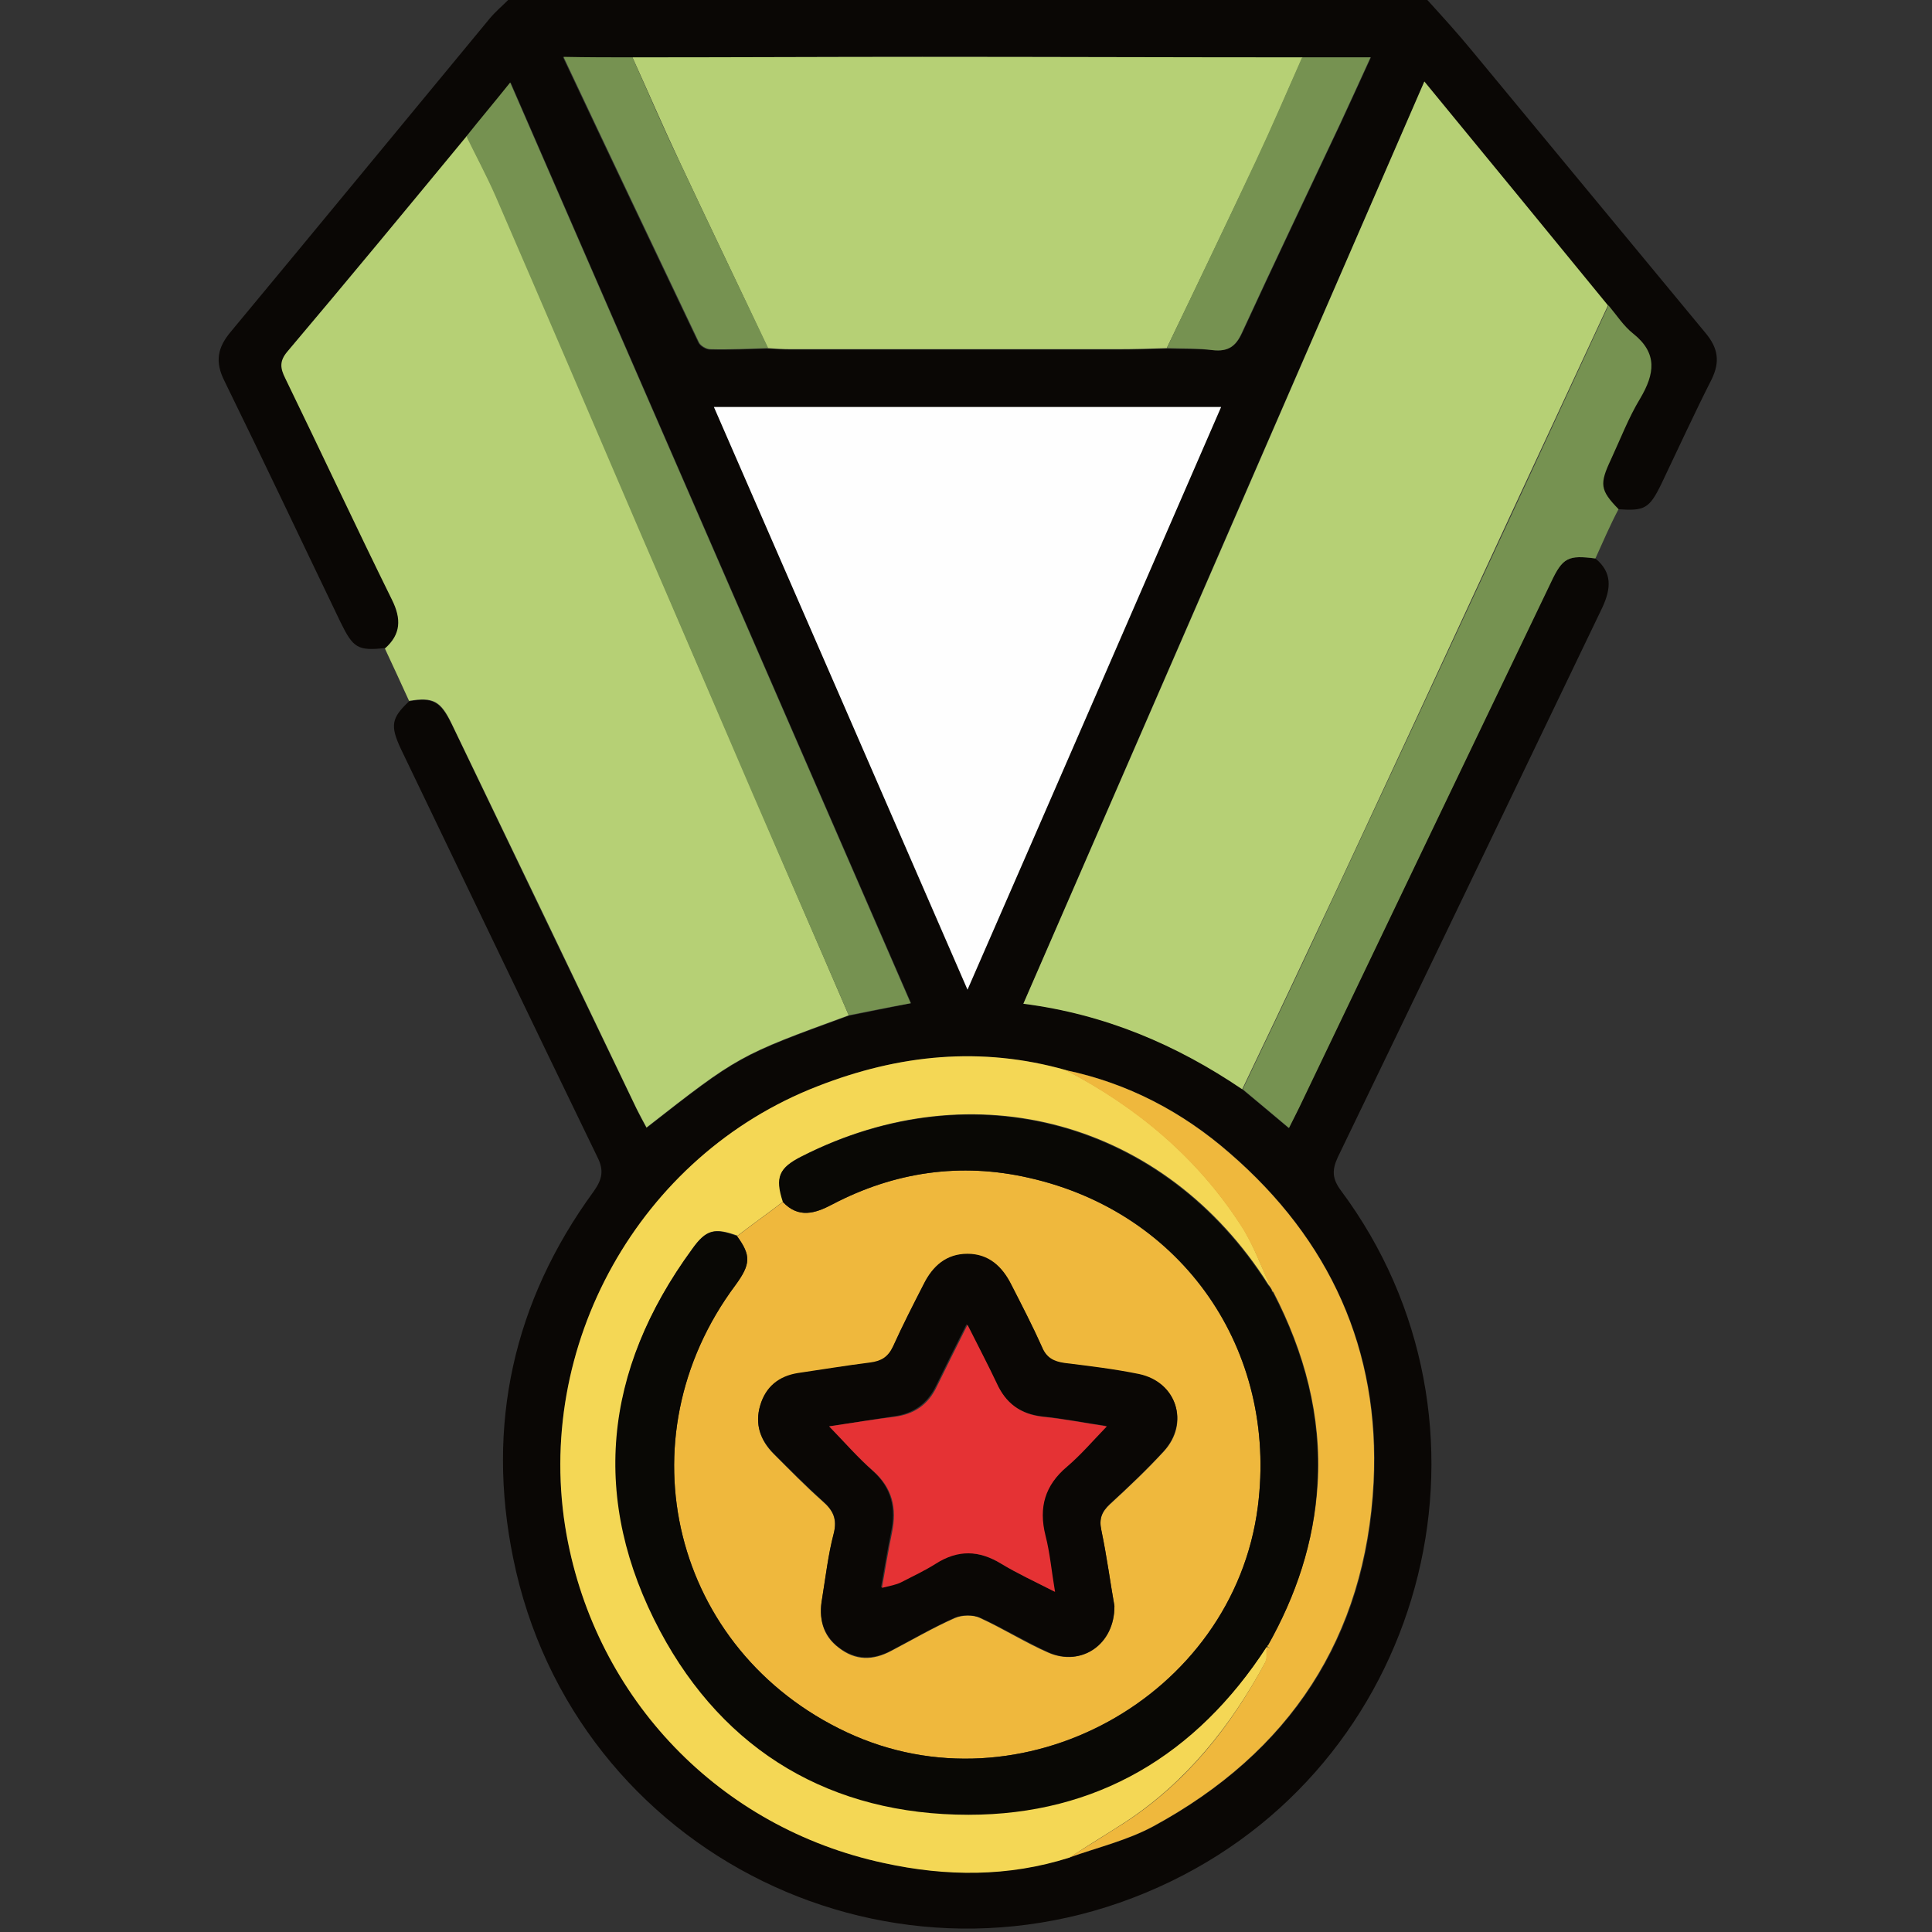 <svg xmlns="http://www.w3.org/2000/svg" xmlns:xlink="http://www.w3.org/1999/xlink" id="Capa_1" x="0px" y="0px" viewBox="0 0 384 384" style="enable-background:new 0 0 384 384;" xml:space="preserve"><rect x="0" y="0" width="384" height="384" fill="#333333" stroke="none"/><style type="text/css">	.st0{fill:#0A0705;}	.st1{fill:#B6D075;}	.st2{fill:#769251;}	.st3{fill:#FEFEFE;}	.st4{fill:#F4D755;}	.st5{fill:#EFB83D;}	.st6{fill:#090805;}	.st7{fill:#E53234;}</style><g>	<g>		<path class="st0" d="M317.1,111c3.4,2.8,3.1,6,1.4,9.7c-17.5,36.4-35,72.9-52.6,109.3c-1.2,2.6-1.1,4.3,0.6,6.6   c34.2,45.9,17.9,112.3-33.7,137.3c-54.3,26.4-118.8-5.1-130.8-64.2c-5.4-26.4,0-51,16-72.9c1.7-2.4,2.1-4.2,0.7-6.9   c-13.1-27-26-54-39-81c-2.2-4.7-1.9-6.2,1.6-9.5c4.8-0.8,6.2,0,8.5,4.6c12.2,25.5,24.4,50.9,36.7,76.4c0.6,1.3,1.3,2.5,2,3.8   c18.3-14.3,18.3-14.3,40.2-22.3c4-0.8,7.9-1.6,12.4-2.5c-26.6-61.2-53-121.8-79.6-183c-3.2,4-5.9,7.3-8.7,10.7   C81,41.3,69.2,55.6,57.2,69.8c-1.6,1.9-1.3,3.3-0.4,5.3c7.1,14.7,14.1,29.4,21.2,44c1.8,3.8,1.8,6.9-1.4,9.7   c-5.5,0.6-6.4,0-8.9-5.1c-7.7-16-15.3-32.1-23.1-48c-1.9-3.8-1.4-6.6,1.3-9.8C63.1,45.2,80.2,24.4,97.4,3.6   c1.1-1.3,2.4-2.4,3.6-3.6c60.9,0,121.8,0,182.7,0c3,3.3,6,6.6,8.8,10c15.5,18.7,31,37.5,46.5,56.2c2.5,3,2.9,5.7,1.2,9.2   c-3.5,6.9-6.7,13.9-10,20.8c-2.4,4.9-3.3,5.4-8.7,5c-3.6-3.9-3.8-5-1.5-9.9c1.9-4,3.5-8.3,5.8-12.1c3-4.9,3.6-8.9-1.4-12.9   c-1.9-1.5-3.3-3.7-4.9-5.6c-12-14.7-24.1-29.4-36.4-44.5c-26.7,61.3-53.1,122-79.7,183.3c16.3,2,30.4,8.1,43.5,17   c3,2.5,6,5,9.2,7.7c0.8-1.6,1.5-2.8,2-4c16.7-34.8,33.4-69.6,50.1-104.5C310.6,110.8,311.7,110.3,317.1,111z M212.6,369.2   c5.6-2,11.5-3.4,16.7-6.2c27.1-14.7,42.3-37.5,43.8-68.4c1.3-26.3-8.8-48.2-28.6-65.4c-9.4-8.2-20.3-13.9-32.6-16.5   c-16.8-4.8-33.3-3.1-49.4,3.2c-35.4,13.8-56.6,51.7-49.9,89.1c5.9,32.6,30.5,58.2,63.1,65.3C188,372.9,200.4,373,212.6,369.2z    M258.9,11.4c-25.2,0-50.4-0.1-75.6-0.1c-19.2,0-38.4,0.1-57.6,0.1c-4.4,0-8.8,0-13.8,0c9.1,19.3,18,38,26.9,56.7   c0.3,0.7,1.5,1.4,2.3,1.4c3.8,0.1,7.7-0.1,11.5-0.2c1.5,0.1,3,0.2,4.5,0.2c21.7,0,43.4,0,65.1,0c3.2,0,6.5-0.1,9.7-0.2   c3.1,0.1,6.2,0,9.3,0.3c2.9,0.3,4.4-0.7,5.7-3.4c6.4-13.9,13-27.7,19.5-41.5c2-4.3,4-8.7,6.1-13.3   C267.6,11.4,263.3,11.4,258.9,11.4z M192.3,196.7c17-39.2,33.7-77.4,50.4-115.8c-33.8,0-67.1,0-100.8,0   C158.7,119.4,175.3,157.6,192.3,196.7z"></path>		<path class="st1" d="M168.7,201.8c-21.9,8-21.9,8-40.2,22.3c-0.7-1.3-1.4-2.6-2-3.8c-12.2-25.5-24.4-50.9-36.7-76.4   c-2.2-4.6-3.7-5.4-8.5-4.6c-1.6-3.5-3.2-7-4.8-10.4c3.2-2.8,3.3-5.9,1.4-9.7c-7.2-14.6-14.1-29.4-21.2-44c-1-2-1.2-3.4,0.4-5.3   C69.2,55.6,81,41.3,92.8,27c1.9,4,4,7.9,5.8,11.9c9.7,22.4,19.3,44.8,28.9,67.2c7.4,17.3,14.8,34.5,22.3,51.8   C156,172.5,162.4,187.1,168.7,201.8z"></path>		<path class="st2" d="M317.1,111c-5.4-0.7-6.5-0.2-8.8,4.7c-16.7,34.8-33.4,69.6-50.1,104.5c-0.6,1.2-1.2,2.4-2,4   c-3.2-2.7-6.2-5.2-9.2-7.7c4.4-9.2,8.8-18.4,13.1-27.6c7-15,14-30,21-45c12.9-27.7,25.8-55.5,38.6-83.2c1.6,1.9,3,4.1,4.9,5.6   c4.9,3.9,4.3,8,1.4,12.9c-2.3,3.8-3.9,8-5.8,12.1c-2.3,4.9-2.2,6.1,1.5,9.9C320,104.4,318.6,107.7,317.1,111z"></path>		<path class="st1" d="M319.6,60.7c-12.9,27.7-25.8,55.5-38.6,83.2c-7,15-13.9,30-21,45c-4.3,9.2-8.7,18.4-13.1,27.6   c-13-8.8-27.2-14.9-43.5-17c26.7-61.3,53.1-122,79.7-183.3C295.5,31.3,307.6,46,319.6,60.7z"></path>		<path class="st1" d="M231.9,69.2c-3.2,0.1-6.5,0.2-9.7,0.2c-21.7,0-43.4,0-65.1,0c-1.5,0-3-0.1-4.5-0.2   C146.8,56.8,140.8,44.4,135,32c-3.2-6.8-6.2-13.8-9.3-20.6c19.2,0,38.4-0.1,57.6-0.1c25.2,0,50.4,0.1,75.6,0.1   c-3.1,6.9-6,13.8-9.2,20.6C243.8,44.4,237.9,56.8,231.9,69.2z"></path>		<path class="st3" d="M192.3,196.7c-17-39.1-33.6-77.3-50.4-115.8c33.7,0,67.1,0,100.8,0C226,119.3,209.4,157.6,192.3,196.7z"></path>		<path class="st4" d="M212.6,369.2c-12.2,3.9-24.6,3.8-36.9,1.1c-32.7-7-57.2-32.6-63.1-65.3c-6.7-37.4,14.5-75.4,49.9-89.1   c16.1-6.3,32.5-8,49.4-3.2c14.1,7.3,26,17.3,34.7,30.7c2.6,3.9,4.1,8.5,6.2,12.8c-0.2-0.3-0.5-0.6-0.7-0.9   c-20.5-32.4-58.5-42.9-92.7-25.5c-4.6,2.3-5.3,4.1-3.7,9c-3,2.3-6.1,4.5-9.1,6.8c-4.5-1.6-6.2-1.3-9,2.6   c-17.5,24-20.2,49.7-6.3,75.8c12.8,24,34.1,36.5,61.3,36.5c25.5,0,45.3-11.9,59.2-33.3c-0.1,1.1,0.2,2.3-0.3,3.2   c-6.9,12.7-15.7,23.8-27.9,31.8C219.9,364.6,216.2,366.8,212.6,369.2z"></path>		<path class="st2" d="M168.7,201.8c-6.3-14.6-12.7-29.2-19-43.8c-7.4-17.2-14.8-34.5-22.3-51.8c-9.6-22.4-19.2-44.8-28.9-67.2   c-1.8-4.1-3.9-8-5.8-11.9c2.7-3.4,5.5-6.7,8.7-10.7c26.6,61.1,53,121.8,79.6,183C176.6,200.2,172.7,201,168.7,201.8z"></path>		<path class="st5" d="M252.7,256.2c-2-4.3-3.6-8.9-6.2-12.8c-8.7-13.4-20.6-23.3-34.7-30.7c12.4,2.6,23.2,8.3,32.6,16.5   c19.9,17.2,29.9,39.1,28.6,65.4c-1.6,30.9-16.7,53.7-43.8,68.4c-5.2,2.8-11.1,4.2-16.7,6.2c3.7-2.3,7.4-4.6,11-6.9   c12.3-8,21.1-19.1,27.9-31.8c0.5-0.9,0.2-2.1,0.3-3.2h0.1c0.2,0.1,0.4,0.2,0.6,0.3c-0.1-0.2-0.3-0.3-0.4-0.5   c5.6-10,9.2-20.6,9.9-32.2c0.8-13.5-2.6-26.1-8.8-38.1C253,256.6,252.8,256.4,252.7,256.2L252.7,256.2z"></path>		<path class="st2" d="M125.7,11.4c3.1,6.9,6,13.8,9.3,20.6c5.8,12.4,11.8,24.8,17.7,37.2c-3.8,0.1-7.7,0.3-11.5,0.2   c-0.8,0-2-0.7-2.3-1.4C130,49.3,121.1,30.6,112,11.3C116.9,11.4,121.3,11.4,125.7,11.4z"></path>		<path class="st2" d="M231.9,69.2c5.9-12.4,11.9-24.8,17.7-37.2c3.2-6.8,6.2-13.8,9.2-20.6c4.3,0,8.7,0,13.6,0   c-2.1,4.6-4.1,9-6.1,13.3c-6.5,13.8-13.1,27.6-19.5,41.5c-1.2,2.7-2.8,3.7-5.7,3.4C238.2,69.2,235,69.3,231.9,69.2z"></path>		<path class="st5" d="M146.5,245.7c3-2.3,6.1-4.5,9.1-6.8c3.1,3.3,6.4,2.3,9.8,0.5c12.4-6.5,25.6-8.4,39.1-5.3   c30.6,6.9,49.5,34.3,45.5,65.4c-4.9,37.9-47.2,61-81.7,44.8c-34.6-16.2-45-58.3-22.1-88.9C149.2,251.2,149.3,249.5,146.5,245.7z    M221.5,319.2c-0.8-4.5-1.5-9.8-2.6-15c-0.5-2.3,0.1-3.7,1.7-5.2c3.7-3.4,7.3-6.8,10.7-10.5c5.2-5.6,2.6-13.7-4.9-15.3   c-4.9-1-9.8-1.6-14.8-2.2c-2.1-0.3-3.6-1-4.5-3.2c-1.8-4.2-4-8.3-6.1-12.4c-1.8-3.6-4.5-6-8.7-6.1c-4.2,0-6.9,2.4-8.7,6   c-2.1,4.1-4.2,8.2-6.1,12.4c-0.9,2.1-2.3,3-4.5,3.2c-4.8,0.6-9.6,1.4-14.4,2.1c-3.8,0.6-6.4,2.7-7.5,6.4c-1.1,3.7,0,6.9,2.7,9.6   c3.2,3.2,6.3,6.4,9.7,9.4c2.1,1.8,2.9,3.5,2.2,6.5c-1.1,4.2-1.6,8.6-2.3,12.9c-0.7,3.9,0.1,7.3,3.3,9.7c3.3,2.6,6.8,2.6,10.5,0.6   c4.2-2.2,8.3-4.6,12.6-6.5c1.4-0.6,3.6-0.7,5,0c4.6,2.1,9,4.9,13.6,6.9C214.9,331.3,221.6,326.9,221.5,319.2z"></path>		<path class="st6" d="M146.5,245.7c2.8,3.9,2.7,5.6-0.3,9.7c-22.9,30.7-12.5,72.7,22.1,88.9s76.8-6.9,81.7-44.8   c4-31.1-14.8-58.5-45.5-65.4c-13.6-3.1-26.7-1.2-39.1,5.3c-3.4,1.8-6.7,2.8-9.8-0.5c-1.6-4.9-0.8-6.7,3.7-9   c34.2-17.4,72.2-6.9,92.7,25.5c0.2,0.3,0.5,0.6,0.7,0.9l0,0c0,0.3,0.1,0.5,0.3,0.6c6.2,11.9,9.6,24.5,8.8,38.1   c-0.6,11.5-4.2,22.2-9.9,32.2l-0.1,0.2h-0.1c-13.9,21.4-33.7,33.3-59.2,33.3c-27.2,0-48.5-12.5-61.3-36.5   c-13.9-26.1-11.3-51.8,6.3-75.8C140.3,244.4,142,244,146.5,245.7z"></path>		<path class="st4" d="M253.1,256.8c-0.2-0.1-0.3-0.3-0.3-0.6C252.8,256.4,253,256.6,253.1,256.8z"></path>		<path class="st4" d="M251.9,327.2l0.1-0.2c0.1,0.2,0.3,0.3,0.4,0.5C252.2,327.5,252,327.3,251.9,327.2z"></path>		<path class="st0" d="M221.5,319.2c0,7.7-6.6,12.1-13.1,9.2c-4.6-2.1-9-4.8-13.6-6.9c-1.4-0.6-3.6-0.6-5,0   c-4.3,1.9-8.4,4.3-12.6,6.5c-3.7,2-7.2,1.9-10.5-0.6c-3.2-2.5-4-5.9-3.3-9.7c0.7-4.3,1.2-8.7,2.3-12.9c0.8-2.9-0.1-4.6-2.2-6.5   c-3.3-3-6.5-6.2-9.7-9.4c-2.7-2.7-3.8-5.9-2.7-9.6s3.7-5.8,7.5-6.4c4.8-0.7,9.6-1.5,14.4-2.1c2.2-0.3,3.5-1.1,4.5-3.2   c1.9-4.2,4-8.3,6.1-12.4c1.8-3.6,4.5-6,8.7-6s6.9,2.5,8.7,6.1c2.1,4.1,4.2,8.2,6.1,12.4c0.9,2.2,2.4,2.9,4.5,3.2   c4.9,0.6,9.9,1.2,14.8,2.2c7.5,1.6,10,9.6,4.9,15.3c-3.4,3.7-7,7.1-10.7,10.5c-1.6,1.5-2.2,2.9-1.7,5.2   C220,309.4,220.7,314.7,221.5,319.2z M164.8,283.5c3.2,3.3,5.7,6.2,8.6,8.8c3.8,3.4,4.7,7.4,3.7,12.2c-0.7,3.5-1.3,7-2,11   c1.6-0.4,2.8-0.6,3.8-1.1c2.4-1.1,4.7-2.3,6.9-3.7c4.4-2.8,8.6-2.6,13,0c3.3,2,6.8,3.6,10.7,5.6c-0.7-4.1-1-7.7-1.9-11.2   c-1.4-5.6-0.1-10,4.3-13.7c2.7-2.3,5-5,7.9-8c-4.7-0.7-8.7-1.5-12.7-1.9c-4.4-0.5-7.3-2.7-9.2-6.7c-1.7-3.7-3.6-7.3-5.8-11.6   c-2.3,4.6-4.2,8.4-6.1,12.3c-1.7,3.5-4.5,5.5-8.4,6C173.6,282.1,169.5,282.8,164.8,283.5z"></path>		<path class="st7" d="M164.8,283.5c4.7-0.7,8.9-1.4,13-1.9c3.9-0.5,6.7-2.4,8.4-6c1.9-3.9,3.8-7.7,6.1-12.3c2.2,4.4,4.1,8,5.8,11.6   c1.8,4,4.7,6.2,9.2,6.7c4,0.4,8.1,1.2,12.7,1.9c-2.9,3-5.2,5.7-7.9,8c-4.4,3.7-5.7,8.1-4.3,13.7c0.9,3.5,1.2,7.1,1.9,11.2   c-3.9-2-7.4-3.6-10.7-5.6c-4.4-2.7-8.6-2.8-13,0c-2.2,1.4-4.6,2.5-6.9,3.7c-1,0.5-2.2,0.7-3.8,1.1c0.7-4.1,1.3-7.6,2-11   c1-4.8,0.1-8.8-3.7-12.2C170.5,289.7,168,286.8,164.8,283.5z"></path>	</g></g></svg>
